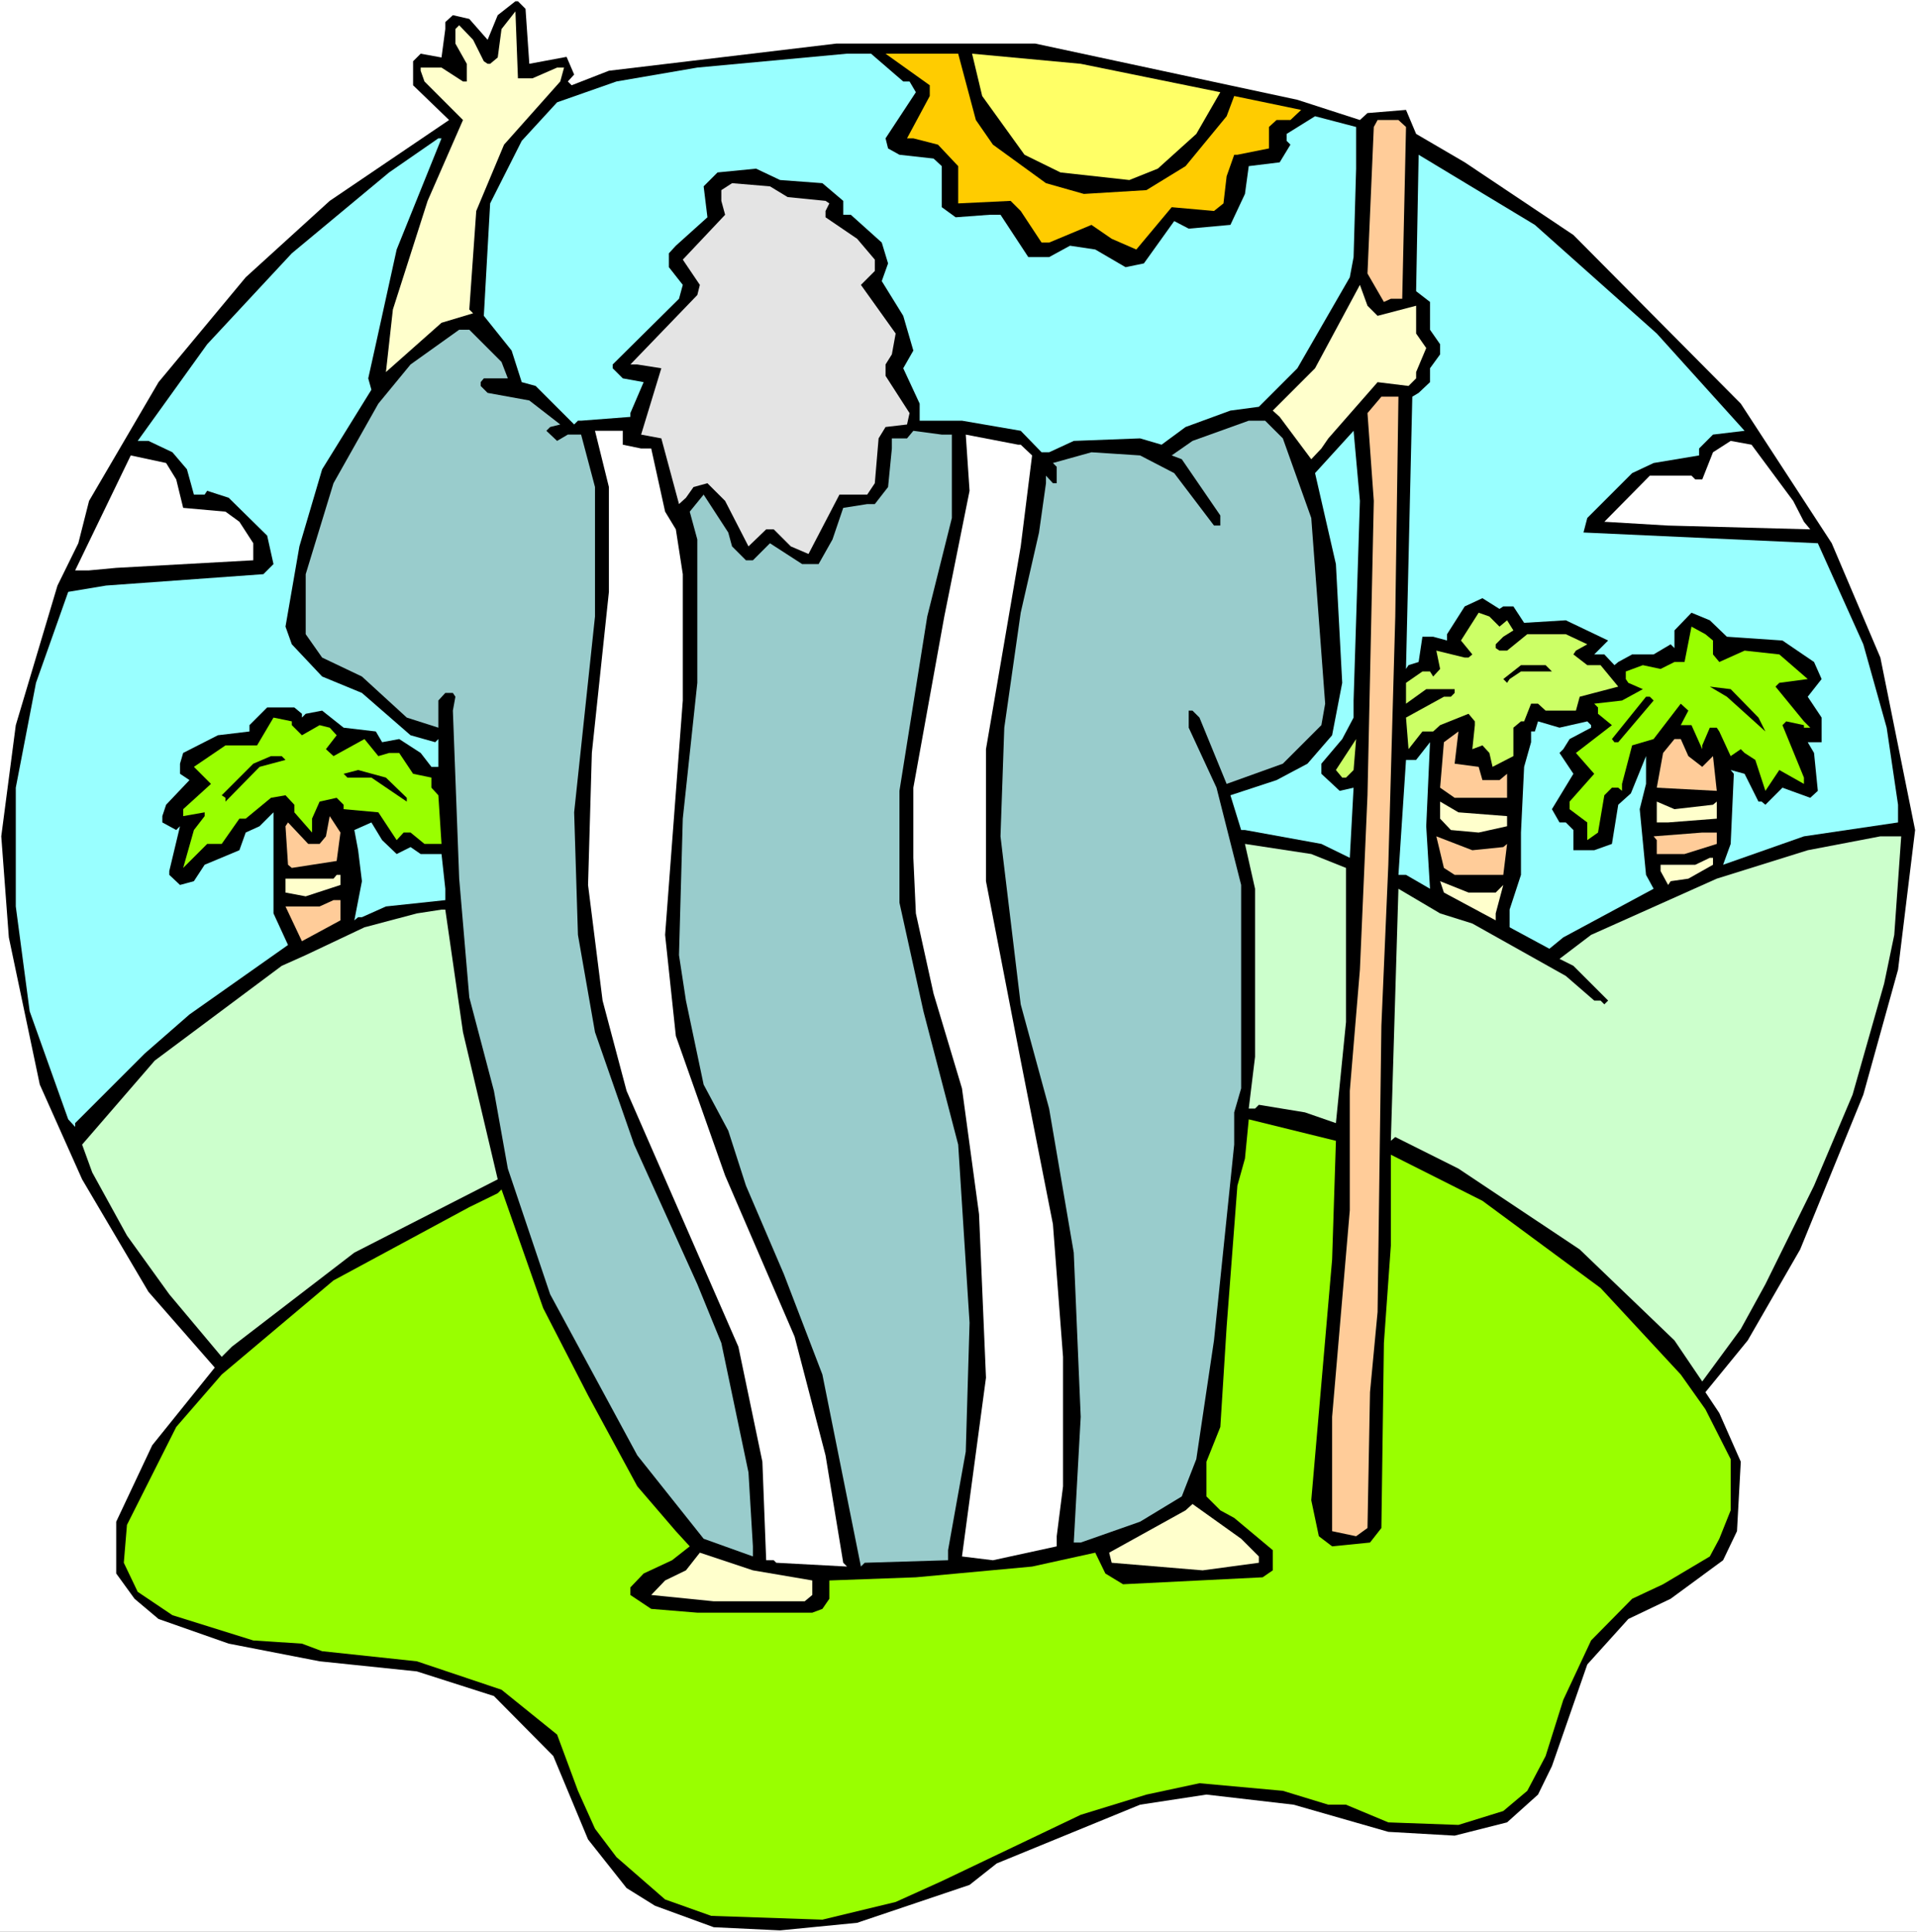 <?xml version="1.0" encoding="UTF-8" standalone="no"?>
<svg
   version="1.0"
   width="129.766mm"
   height="130.73mm"
   id="svg49"
   sodipodi:docname="Moses Sees Promised Land.wmf"
   xmlns:inkscape="http://www.inkscape.org/namespaces/inkscape"
   xmlns:sodipodi="http://sodipodi.sourceforge.net/DTD/sodipodi-0.dtd"
   xmlns="http://www.w3.org/2000/svg"
   xmlns:svg="http://www.w3.org/2000/svg">
  <rect width="100%" height="100%" fill="#808080" stroke="none"/>
  <sodipodi:namedview
     id="namedview49"
     pagecolor="#ffffff"
     bordercolor="#000000"
     borderopacity="0.25"
     inkscape:showpageshadow="2"
     inkscape:pageopacity="0.0"
     inkscape:pagecheckerboard="0"
     inkscape:deskcolor="#d1d1d1"
     inkscape:document-units="mm" />
  <defs
     id="defs1">
    <pattern
       id="WMFhbasepattern"
       patternUnits="userSpaceOnUse"
       width="6"
       height="6"
       x="0"
       y="0" />
  </defs>
  <path
     style="fill:#ffffff;fill-opacity:1;fill-rule:evenodd;stroke:none"
     d="M 0,494.096 H 490.455 V 0 H 0 Z"
     id="path1" />
  <path
     style="fill:#000000;fill-opacity:1;fill-rule:evenodd;stroke:none"
     d="m 134.451,2.262 0.97,14.057 9.534,-1.777 1.939,4.524 -1.616,1.777 0.97,0.969 9.534,-3.716 58.176,-6.948 h 50.904 l 67.064,14.38 15.998,5.17 1.939,-1.777 9.858,-0.808 2.586,6.14 12.443,7.271 27.795,18.581 42.824,43.14 23.27,35.708 12.443,29.245 8.888,44.11 -4.363,35.708 -8.888,31.992 -16.16,39.586 -13.413,23.267 -10.827,13.249 3.555,5.332 5.494,12.441 -0.97,17.773 -3.555,7.432 -13.413,9.856 -10.827,5.17 -10.504,11.633 -9.05,26.014 -3.555,7.271 -7.918,7.109 -13.413,3.393 -16.968,-0.969 -24.24,-6.948 -22.301,-2.585 -16.968,2.585 -36.683,15.026 -6.949,5.494 -28.765,9.694 -19.715,1.939 -16.968,-0.808 -15.029,-5.494 -7.272,-4.524 -9.858,-12.441 -8.888,-21.328 -15.19,-15.35 -19.715,-6.301 -24.886,-2.585 -23.27,-4.524 -17.938,-6.301 -6.141,-5.17 -4.686,-6.463 V 389.234 L 38.946,369.683 54.944,349.81 37.976,330.421 21.008,301.66 10.181,277.424 2.262,239.777 0.323,213.925 4.04,185.488 14.706,149.78 20.038,138.954 22.786,128.129 40.562,97.753 62.862,70.931 84.355,51.381 114.897,30.699 105.686,21.813 v -6.14 l 1.939,-1.939 5.333,0.969 0.97,-7.271 V 5.655 l 1.939,-1.777 4.202,0.969 4.686,5.332 2.586,-6.301 4.525,-3.555 h 0.646 z"
     id="path2" />
  <path
     style="fill:#ffffcc;fill-opacity:1;fill-rule:evenodd;stroke:none"
     d="m 136.229,20.035 6.302,-2.747 h 1.778 l -0.97,3.555 -14.382,16.157 -7.11,16.965 -1.778,25.206 0.97,0.969 -8.08,2.424 -14.221,12.603 1.778,-15.996 8.888,-27.791 9.05,-20.682 -9.858,-9.856 -0.97,-2.747 v -0.808 h 5.333 l 5.494,3.555 h 0.97 v -4.524 l -2.909,-5.17 V 7.432 l 0.97,-0.969 3.555,3.716 2.747,5.494 0.97,0.646 h 0.646 l 1.939,-1.616 0.97,-7.271 3.555,-4.524 0.646,17.127 z"
     id="path3" />
  <path
     style="fill:#99ffff;fill-opacity:1;fill-rule:evenodd;stroke:none"
     d="m 231.088,20.843 h 1.616 l 1.616,2.747 -7.757,11.795 0.646,2.585 2.909,1.616 8.726,0.969 2.101,1.939 v 10.502 l 3.555,2.585 8.726,-0.646 h 2.747 l 7.11,10.826 h 5.333 l 5.333,-2.908 6.464,0.969 7.757,4.524 4.686,-0.969 7.757,-10.826 3.717,1.939 10.666,-0.969 3.717,-7.917 0.97,-7.109 7.918,-0.969 2.747,-4.524 -0.97,-0.969 v -1.777 l 7.272,-4.524 10.504,2.747 v 10.664 l -0.646,22.62 -0.97,5.17 -13.413,23.267 -9.858,9.856 -7.272,0.969 -11.474,4.201 -6.141,4.524 -5.494,-1.616 -16.968,0.646 -6.302,2.908 h -1.939 l -5.333,-5.494 -15.029,-2.585 h -10.827 v -4.363 l -4.202,-9.048 2.586,-4.524 -2.586,-8.887 -5.494,-8.887 1.616,-4.524 -1.616,-5.332 -7.918,-7.109 h -1.939 v -3.555 l -5.333,-4.524 -10.827,-0.808 -6.141,-2.908 -9.858,0.969 -3.555,3.555 0.97,7.917 -8.08,7.271 -1.778,1.939 v 3.555 l 3.555,4.524 -0.97,3.555 -16.968,16.804 v 0.969 l 2.586,2.585 5.333,0.969 -3.394,7.917 v 0.969 l -12.605,0.969 h -0.808 l -0.97,0.969 -9.858,-9.856 -3.555,-0.969 -2.586,-8.079 -7.11,-8.887 1.616,-28.76 8.08,-15.996 9.05,-9.856 15.19,-5.332 20.685,-3.555 38.299,-3.555 h 6.141 z"
     id="path4" />
  <path
     style="fill:#ffcc00;fill-opacity:1;fill-rule:evenodd;stroke:none"
     d="m 249.672,30.699 4.363,6.301 13.574,9.856 9.696,2.747 15.998,-0.969 10.019,-6.14 10.504,-12.764 1.939,-5.17 17.13,3.555 -2.747,2.585 h -3.555 l -1.939,1.777 v 5.494 l -8.08,1.616 h -0.808 l -1.939,5.494 -0.808,6.948 -2.424,1.939 -10.827,-0.969 -9.05,10.826 -6.302,-2.747 -5.171,-3.555 -10.827,4.524 h -1.939 l -5.333,-8.079 -2.586,-2.585 -13.413,0.646 v -9.533 l -5.171,-5.494 -6.302,-1.616 h -1.616 l 5.818,-10.826 v -2.747 l -11.312,-8.079 h 18.584 z"
     id="path5" />
  <path
     style="fill:#ffff66;fill-opacity:1;fill-rule:evenodd;stroke:none"
     d="m 312.211,23.59 -6.141,10.664 -9.858,8.887 -7.272,2.908 -17.614,-1.939 -9.211,-4.524 -10.827,-15.026 -2.586,-10.826 27.795,2.585 z"
     id="path6" />
  <path
     style="fill:#ffcc99;fill-opacity:1;fill-rule:evenodd;stroke:none"
     d="m 359.721,32.477 -0.97,43.948 h -2.909 l -1.778,0.808 -4.202,-7.271 1.616,-37.485 0.97,-1.777 h 5.333 z"
     id="path7" />
  <path
     style="fill:#99ffff;fill-opacity:1;fill-rule:evenodd;stroke:none"
     d="m 101.485,63.822 -5.333,24.236 -1.939,8.725 0.808,2.908 -12.605,20.358 -5.818,19.712 -3.555,20.52 1.616,4.524 7.757,8.24 10.181,4.201 12.443,10.826 6.302,1.777 0.808,-0.808 v 7.109 h -1.778 l -2.747,-3.555 -5.494,-3.555 -4.363,0.808 -1.616,-2.747 -8.242,-0.969 -5.494,-4.363 -4.202,0.808 -0.97,0.969 v -0.969 l -1.939,-1.616 h -6.949 l -4.525,4.524 v 1.616 l -8.08,0.969 -8.888,4.524 -0.808,2.747 v 2.585 l 2.424,1.616 -5.979,6.301 -0.97,2.908 v 1.616 l 3.555,1.939 0.97,-0.969 -2.747,11.472 v 0.969 l 2.747,2.585 3.555,-0.969 2.747,-4.201 8.888,-3.716 1.616,-4.524 3.555,-1.616 3.555,-3.555 v 25.852 l 3.717,8.079 -25.21,17.773 -11.474,10.018 -17.776,17.773 v 0.969 l -1.778,-1.939 -9.858,-27.629 -3.555,-26.821 v -30.376 l 5.171,-26.821 8.242,-23.267 9.696,-1.616 40.238,-2.908 2.586,-2.585 -1.616,-7.271 -9.858,-9.694 -5.494,-1.777 -0.646,0.969 h -2.747 l -1.778,-6.463 -3.717,-4.363 -6.141,-2.908 H 35.229 L 53.005,88.058 74.659,64.792 99.545,44.11 112.15,35.385 h 0.808 z"
     id="path8" />
  <path
     style="fill:#99ffff;fill-opacity:1;fill-rule:evenodd;stroke:none"
     d="m 423.876,85.312 22.462,24.883 -8.08,0.969 -3.555,3.555 v 1.777 l -11.635,1.939 -5.494,2.585 -11.474,11.472 -0.97,3.716 59.954,2.747 11.635,25.852 5.979,21.328 2.909,19.712 v 4.524 l -24.078,3.555 -20.685,7.271 1.939,-5.332 0.808,-17.935 -0.808,-0.969 3.555,0.969 3.555,7.109 h 0.808 l 0.97,0.808 4.363,-4.363 7.11,2.585 1.939,-1.777 -0.97,-9.694 -1.616,-2.747 h 3.555 v -6.301 l -3.555,-5.332 3.555,-4.524 -1.939,-4.363 -8.08,-5.494 -14.221,-0.969 -4.363,-4.201 -4.686,-1.939 -4.363,4.524 v 4.524 l -0.97,-0.969 -4.363,2.585 h -5.494 l -3.555,1.939 -0.97,0.808 -2.586,-2.747 h -2.586 l 3.555,-3.555 -10.827,-5.17 -10.666,0.646 -2.747,-4.201 h -2.586 l -0.97,0.646 -4.363,-2.747 -4.525,2.1 -4.525,7.109 v 1.616 l -3.555,-0.969 h -2.747 l -0.97,6.463 -2.586,0.808 -0.646,0.969 0.646,-27.791 0.97,-41.848 1.616,-0.969 2.909,-2.747 V 94.198 l 2.586,-3.555 v -2.585 l -2.586,-3.716 v -7.109 l -3.555,-2.747 0.646,-34.9 29.734,17.935 z"
     id="path9" />
  <path
     style="fill:#e4e4e4;fill-opacity:1;fill-rule:evenodd;stroke:none"
     d="m 201.515,50.411 9.696,0.969 0.97,0.646 -0.97,1.939 v 1.616 l 8.08,5.494 4.525,5.332 v 2.908 l -3.555,3.555 8.888,12.441 -0.97,5.332 -1.616,2.585 v 2.908 l 6.141,9.533 -0.646,2.908 -5.494,0.646 -1.778,2.908 -0.97,11.472 -1.939,2.908 h -7.11 l -7.918,15.188 -4.525,-1.939 -4.363,-4.363 h -1.939 l -4.525,4.363 -5.979,-11.633 -4.525,-4.524 -3.555,0.969 -1.939,2.747 -1.778,1.616 -4.525,-16.804 -5.171,-0.969 5.171,-16.965 -6.141,-0.969 h -1.778 l 17.13,-17.773 0.646,-2.585 -4.363,-6.463 10.827,-11.472 -0.97,-3.555 v -2.747 l 2.747,-1.777 9.696,0.808 z"
     id="path10" />
  <path
     style="fill:#ffffcc;fill-opacity:1;fill-rule:evenodd;stroke:none"
     d="m 352.449,80.787 9.858,-2.585 v 7.109 l 2.586,3.716 -2.586,6.14 v 1.616 l -1.939,1.939 -7.918,-0.969 -12.605,14.38 -1.778,2.585 -2.586,2.747 -8.08,-10.826 -1.778,-1.616 10.827,-10.826 11.474,-21.328 1.939,5.332 z"
     id="path11" />
  <path
     style="fill:#99cccc;fill-opacity:1;fill-rule:evenodd;stroke:none"
     d="m 128.31,92.582 1.616,4.201 h -6.141 l -0.808,0.969 v 0.969 l 1.778,1.777 10.666,1.939 7.918,6.14 -2.586,0.646 -0.97,0.969 2.747,2.585 2.747,-1.616 h 3.394 l 3.555,13.411 v 33.123 l -5.333,50.088 0.97,31.346 4.363,24.883 10.019,28.76 16.16,35.708 6.141,15.026 6.949,33.123 1.131,18.904 v 2.585 l -12.605,-4.524 -16.968,-21.328 -22.301,-41.202 -10.827,-32.153 -3.555,-19.874 -6.302,-23.913 -2.586,-30.376 -1.616,-42.979 0.646,-3.555 -0.646,-0.969 h -1.939 l -1.778,1.939 v 6.948 l -8.08,-2.585 -11.474,-10.502 -10.181,-4.847 -4.202,-5.978 v -15.35 l 7.11,-23.267 11.474,-20.358 8.242,-10.018 12.443,-8.887 h 2.586 z"
     id="path12" />
  <path
     style="fill:#ffcc99;fill-opacity:1;fill-rule:evenodd;stroke:none"
     d="m 356.974,157.697 -1.778,63.499 -1.778,41.202 -0.97,73.193 -1.939,20.52 -0.646,34.739 -2.909,2.1 -6.141,-1.293 v -29.245 l 4.525,-52.835 v -30.538 l 2.586,-31.022 1.939,-44.595 1.616,-75.294 -1.616,-22.459 3.555,-4.201 h 4.363 z"
     id="path13" />
  <path
     style="fill:#99cccc;fill-opacity:1;fill-rule:evenodd;stroke:none"
     d="m 328.209,112.133 7.272,20.358 3.555,47.503 -0.97,5.494 -9.858,9.856 -14.382,5.17 -6.949,-16.965 -1.778,-1.777 h -0.97 v 4.363 l 7.11,15.35 6.302,24.883 v 52.027 l -1.778,6.14 v 8.24 l -5.171,50.088 -4.525,30.376 -3.717,9.533 -10.666,6.463 -15.19,5.332 h -1.778 l 1.778,-32.153 -1.778,-42.009 -6.302,-36.839 -7.272,-26.66 -5.171,-42.979 0.97,-27.791 4.202,-29.407 4.686,-20.52 1.778,-12.603 v -1.939 l 1.778,1.939 h 0.97 v -4.201 l -0.97,-0.969 9.858,-2.747 12.443,0.808 8.726,4.524 10.181,13.411 h 1.616 v -2.585 l -9.858,-14.38 -2.586,-0.969 5.333,-3.716 14.382,-5.17 h 4.202 z"
     id="path14" />
  <path
     style="fill:#ffffff;fill-opacity:1;fill-rule:evenodd;stroke:none"
     d="m 159.337,113.749 4.686,0.969 h 2.586 l 3.555,16.157 2.747,4.524 1.778,11.472 v 32.315 l -4.525,59.944 2.747,25.852 12.605,35.708 17.776,41.202 7.918,30.376 4.525,27.468 0.97,0.969 -18.099,-0.969 -0.646,-0.646 h -1.939 l -0.97,-25.206 -6.141,-29.407 -28.603,-65.438 -6.141,-23.105 -3.717,-29.568 0.97,-33.769 4.363,-41.202 V 124.574 l -3.555,-14.38 h 7.11 z"
     id="path15" />
  <path
     style="fill:#99cccc;fill-opacity:1;fill-rule:evenodd;stroke:none"
     d="m 243.531,111.163 v 21.328 l -6.302,25.206 -7.11,44.595 v 28.599 l 6.141,27.791 8.888,34.092 2.909,45.564 -0.97,32.961 -2.586,14.38 -1.939,10.826 v 2.585 l -21.331,0.646 -0.97,0.969 -9.858,-49.119 -9.858,-25.69 -9.696,-22.62 -4.525,-14.057 -6.302,-11.795 -4.525,-21.489 -1.778,-11.633 0.97,-34.9 3.717,-34.739 v -36.677 l -1.939,-7.109 3.555,-4.363 6.302,9.694 0.97,3.555 3.555,3.555 h 1.778 l 4.363,-4.363 8.242,5.332 h 4.202 l 3.555,-6.301 2.747,-8.079 6.141,-0.969 h 1.939 l 3.394,-4.363 0.97,-9.856 v -2.585 h 3.878 l 1.616,-1.939 7.272,0.969 z"
     id="path16" />
  <path
     style="fill:#99ffff;fill-opacity:1;fill-rule:evenodd;stroke:none"
     d="m 346.308,179.186 v 4.363 l -2.909,5.494 -5.333,6.301 v 2.585 l 4.686,4.363 3.555,-0.808 -0.97,17.935 -7.272,-3.555 -19.554,-3.555 h -0.97 l -2.747,-8.887 11.797,-3.878 7.918,-4.201 6.302,-7.271 2.586,-13.411 -1.616,-30.376 -5.333,-23.267 9.858,-10.826 1.616,17.935 z"
     id="path17" />
  <path
     style="fill:#ffffff;fill-opacity:1;fill-rule:evenodd;stroke:none"
     d="m 261.145,113.749 2.909,2.747 -2.909,23.267 -8.888,51.866 v 33.769 l 8.888,45.887 8.242,41.848 2.586,33.931 v 33.123 l -1.616,12.764 v 2.585 l -16.322,3.555 -7.918,-0.969 6.141,-45.726 -1.778,-41.848 -4.363,-32.153 -7.272,-24.236 -4.525,-20.52 -0.646,-14.219 v -17.935 l 7.918,-43.787 6.464,-32.153 -0.97,-14.38 13.413,2.585 z"
     id="path18" />
  <path
     style="fill:#ffffff;fill-opacity:1;fill-rule:evenodd;stroke:none"
     d="m 458.782,128.129 2.747,5.332 1.616,1.939 -36.36,-0.969 -16.322,-0.969 11.635,-11.795 h 10.666 l 0.97,0.969 h 1.778 l 2.747,-6.948 4.525,-2.908 5.333,0.969 z"
     id="path19" />
  <path
     style="fill:#ffffff;fill-opacity:1;fill-rule:evenodd;stroke:none"
     d="m 45.086,122.635 1.778,7.271 10.827,0.969 3.555,2.585 3.555,5.494 v 4.363 l -35.067,1.939 -6.949,0.646 h -3.555 l 14.221,-29.407 9.05,1.939 z"
     id="path20" />
  <path
     style="fill:#ccff66;fill-opacity:1;fill-rule:evenodd;stroke:none"
     d="m 383.638,160.282 1.939,-1.616 1.616,2.585 -2.586,1.616 -1.939,1.939 v 0.969 l 0.97,0.646 h 1.939 l 5.171,-4.201 h 9.858 l 5.494,2.585 -2.909,1.616 -0.646,0.969 3.555,2.747 h 3.394 l 4.525,5.494 -9.858,2.585 -0.97,3.555 h -7.757 l -1.939,-1.777 h -1.778 l -1.778,4.524 h -0.808 l -1.939,1.616 v 7.271 l -5.333,2.747 -0.808,-3.555 -1.778,-1.939 -2.586,0.969 0.646,-6.14 v -0.969 l -1.616,-1.939 -7.272,2.908 -1.778,1.616 h -2.747 l -3.555,4.524 -0.646,-8.079 9.696,-5.332 h 1.778 l 0.97,-0.969 v -0.969 h -7.272 l -5.171,3.716 v -5.332 l 4.202,-2.908 h 1.939 l 0.808,1.293 1.778,-1.939 -0.97,-4.686 7.272,1.777 h 0.97 l 0.97,-0.808 -2.909,-3.555 4.525,-7.109 2.747,0.969 z"
     id="path21" />
  <path
     style="fill:#99ff00;fill-opacity:1;fill-rule:evenodd;stroke:none"
     d="m 438.259,163.837 v 3.555 l 1.616,1.939 6.464,-2.908 8.888,0.969 7.272,6.301 -7.272,0.969 -0.97,0.969 7.272,8.887 1.616,1.616 h -1.616 v -0.646 l -4.525,-0.969 -0.97,0.969 5.494,13.411 v 1.616 l -6.302,-3.555 -3.555,5.332 -2.586,-7.917 -2.747,-1.777 -0.97,-0.969 -2.586,1.777 -2.909,-6.301 -0.646,-0.969 h -1.778 l -1.939,4.524 v 0.969 l -2.747,-6.14 h -2.747 l 1.939,-3.716 -1.939,-1.777 -6.949,9.048 -5.494,1.616 -2.586,9.856 v 1.777 l -0.97,-0.808 h -1.616 l -1.939,1.939 -1.616,9.533 -2.747,1.939 v -4.524 l -4.525,-3.393 v -1.939 l 6.302,-7.109 -4.686,-5.332 9.211,-7.109 -3.555,-2.908 v -1.616 l -0.97,-0.969 7.11,-0.808 5.333,-2.908 -3.717,-1.616 -0.646,-0.969 v -1.939 l 4.363,-1.616 4.525,0.969 3.555,-1.777 h 2.586 l 1.778,-9.048 3.555,1.939 z"
     id="path22" />
  <path
     style="fill:#000000;fill-opacity:1;fill-rule:evenodd;stroke:none"
     d="m 397.051,171.754 h -7.918 l -2.909,1.939 -0.646,0.969 -0.97,-0.969 4.525,-3.555 h 6.302 z"
     id="path23" />
  <path
     style="fill:#000000;fill-opacity:1;fill-rule:evenodd;stroke:none"
     d="m 449.894,183.549 1.778,3.555 -9.858,-8.887 -4.363,-2.585 5.333,0.646 z"
     id="path24" />
  <path
     style="fill:#000000;fill-opacity:1;fill-rule:evenodd;stroke:none"
     d="m 423.068,179.186 -9.05,10.664 h -0.97 l -0.646,-0.808 8.726,-10.826 h 0.97 z"
     id="path25" />
  <path
     style="fill:#99ff00;fill-opacity:1;fill-rule:evenodd;stroke:none"
     d="m 74.659,185.488 2.586,2.585 4.525,-2.585 2.586,0.646 1.778,1.939 -2.747,3.555 1.939,1.777 7.918,-4.363 3.555,4.363 2.747,-0.808 h 2.586 l 3.555,5.332 4.686,0.969 v 2.585 l 1.778,1.939 0.808,12.441 h -4.363 l -3.555,-2.908 h -1.778 l -1.778,1.939 -4.686,-7.109 -8.888,-0.808 v -1.131 l -1.778,-1.777 -4.363,0.969 -1.939,4.363 v 3.555 l -4.525,-5.17 v -1.939 l -2.262,-2.424 -3.717,0.646 -6.464,5.332 h -1.616 l -4.525,6.463 H 53.005 l -6.141,6.14 2.747,-9.694 2.747,-3.555 v -0.969 l -5.494,0.969 v -1.777 l 7.11,-6.463 -4.363,-4.363 8.08,-5.494 h 8.08 l 4.202,-7.109 4.686,0.969 z"
     id="path26" />
  <path
     style="fill:#99ffff;fill-opacity:1;fill-rule:evenodd;stroke:none"
     d="m 406.1,184.518 0.97,0.969 v 0.646 l -5.494,2.908 -1.616,2.585 -0.97,0.969 3.555,5.332 -5.494,9.048 1.939,3.393 h 1.616 l 1.939,1.939 v 5.17 h 5.333 l 4.525,-1.616 1.616,-10.018 3.232,-2.908 3.878,-9.533 v 7.109 l -1.616,6.463 1.616,16.804 1.939,3.555 -23.109,12.441 -3.555,2.908 -10.181,-5.494 v -4.524 l 2.909,-8.887 v -10.826 l 0.808,-16.804 1.778,-6.301 v -2.747 h 0.97 l 0.808,-2.585 5.494,1.616 z"
     id="path27" />
  <path
     style="fill:#ffcc99;fill-opacity:1;fill-rule:evenodd;stroke:none"
     d="m 378.305,196.152 0.97,3.393 h 4.363 l 1.939,-1.616 v 6.14 h -13.413 l -3.717,-2.585 0.97,-11.633 3.717,-2.747 -0.97,8.24 z"
     id="path28" />
  <path
     style="fill:#ccff66;fill-opacity:1;fill-rule:evenodd;stroke:none"
     d="m 344.369,198.899 h -0.97 l -1.616,-1.939 5.171,-7.917 -0.646,7.917 z"
     id="path29" />
  <path
     style="fill:#ffcc99;fill-opacity:1;fill-rule:evenodd;stroke:none"
     d="m 431.956,193.405 3.555,2.747 2.747,-2.747 0.97,8.887 -15.352,-0.808 1.616,-8.887 2.909,-3.555 h 1.616 z"
     id="path30" />
  <path
     style="fill:#99ffff;fill-opacity:1;fill-rule:evenodd;stroke:none"
     d="m 365.862,227.336 -6.141,-3.555 H 357.782 l 1.939,-29.407 h 2.586 l 3.555,-4.524 -0.97,21.489 z"
     id="path31" />
  <path
     style="fill:#000000;fill-opacity:1;fill-rule:evenodd;stroke:none"
     d="m 73.043,194.375 -6.626,1.777 -8.726,8.887 v -0.969 l -0.97,-0.646 8.08,-8.079 4.525,-1.939 h 2.747 z"
     id="path32" />
  <path
     style="fill:#000000;fill-opacity:1;fill-rule:evenodd;stroke:none"
     d="m 104.07,204.069 v 0.969 l -9.05,-6.14 H 88.88 l -0.97,-0.969 3.717,-0.969 7.11,1.939 z"
     id="path33" />
  <path
     style="fill:#ffffcc;fill-opacity:1;fill-rule:evenodd;stroke:none"
     d="m 385.577,208.755 v 2.585 l -7.272,1.616 -7.11,-0.646 -2.747,-2.908 v -4.363 l 4.686,2.747 z"
     id="path34" />
  <path
     style="fill:#ffffcc;fill-opacity:1;fill-rule:evenodd;stroke:none"
     d="m 438.259,205.846 0.97,-0.808 v 4.363 l -12.443,0.969 h -2.909 v -5.332 l 4.525,1.939 z"
     id="path35" />
  <path
     style="fill:#ffcc99;fill-opacity:1;fill-rule:evenodd;stroke:none"
     d="m 86.133,220.226 -11.474,1.777 -0.97,-0.808 -0.646,-9.856 0.646,-0.969 5.171,5.494 h 2.909 l 1.616,-1.939 0.97,-5.17 2.747,4.201 z"
     id="path36" />
  <path
     style="fill:#99ffff;fill-opacity:1;fill-rule:evenodd;stroke:none"
     d="m 101.485,218.449 3.555,-1.777 2.586,1.777 h 5.333 l 0.97,8.887 v 2.908 l -15.19,1.616 -6.141,2.747 h -0.97 l -0.97,0.808 1.939,-10.018 -0.97,-7.917 -0.97,-5.17 4.363,-1.939 2.747,4.524 z"
     id="path37" />
  <path
     style="fill:#ffcc99;fill-opacity:1;fill-rule:evenodd;stroke:none"
     d="m 439.228,215.864 -8.242,2.585 h -7.11 v -3.555 l -0.808,-0.969 12.443,-0.969 h 3.717 z"
     id="path38" />
  <path
     style="fill:#ffcc99;fill-opacity:1;fill-rule:evenodd;stroke:none"
     d="m 384.608,216.672 0.97,-0.808 -0.97,7.917 h -12.443 l -2.747,-1.777 -1.939,-8.079 9.211,3.555 z"
     id="path39" />
  <path
     style="fill:#ccffcc;fill-opacity:1;fill-rule:evenodd;stroke:none"
     d="m 484.638,239.131 -2.586,12.441 -8.08,28.437 -9.858,23.267 -12.443,25.206 -6.302,11.472 -9.858,13.411 -7.11,-10.502 -24.24,-23.267 -31.027,-20.682 -16.16,-8.079 -1.131,0.969 1.939,-64.468 10.666,6.301 8.242,2.585 23.917,13.411 7.272,6.301 h 1.616 l 0.97,0.969 0.97,-0.969 -8.888,-8.887 -3.555,-1.777 8.08,-6.14 32.158,-14.38 23.27,-7.271 18.584,-3.555 h 5.333 z"
     id="path40" />
  <path
     style="fill:#ccffcc;fill-opacity:1;fill-rule:evenodd;stroke:none"
     d="m 344.369,222.004 v 39.424 l -2.586,25.852 -7.918,-2.747 -11.797,-1.939 -0.97,0.969 h -1.616 l 1.616,-13.249 v -42.979 l -2.586,-11.472 16.968,2.585 z"
     id="path41" />
  <path
     style="fill:#ffffcc;fill-opacity:1;fill-rule:evenodd;stroke:none"
     d="m 438.259,221.196 -6.302,3.555 -4.525,0.646 -0.646,0.969 -1.939,-3.555 v -1.616 h 8.888 l 3.717,-1.777 h 0.808 z"
     id="path42" />
  <path
     style="fill:#ffffcc;fill-opacity:1;fill-rule:evenodd;stroke:none"
     d="m 87.102,226.366 -8.888,2.908 -5.171,-0.969 v -3.555 h 12.282 l 0.808,-0.969 h 0.97 z"
     id="path43" />
  <path
     style="fill:#ffffcc;fill-opacity:1;fill-rule:evenodd;stroke:none"
     d="m 382.668,228.305 1.939,-1.939 -1.939,7.271 v 1.777 l -13.251,-7.109 -0.97,-2.908 7.272,2.908 z"
     id="path44" />
  <path
     style="fill:#ffcc99;fill-opacity:1;fill-rule:evenodd;stroke:none"
     d="m 87.102,235.415 -9.858,5.332 -4.202,-8.887 h 8.726 l 3.555,-1.616 h 1.778 z"
     id="path45" />
  <path
     style="fill:#ccffcc;fill-opacity:1;fill-rule:evenodd;stroke:none"
     d="m 118.453,264.013 8.888,37.647 -36.683,18.743 -31.35,24.075 -2.586,2.585 -13.413,-15.996 -10.827,-15.026 -8.888,-16.157 -2.586,-7.109 18.584,-21.489 32.482,-24.236 6.141,-2.747 15.029,-7.109 13.413,-3.555 6.302,-0.969 h 0.97 z"
     id="path46" />
  <path
     style="fill:#99ff00;fill-opacity:1;fill-rule:evenodd;stroke:none"
     d="m 340.814,322.18 -5.333,61.56 1.939,9.21 3.394,2.585 9.696,-0.969 2.909,-3.716 0.646,-47.341 1.778,-24.883 V 295.359 l 23.432,11.795 30.219,22.297 20.523,22.136 6.302,8.887 6.464,12.764 v 13.088 l -2.909,7.271 -2.424,4.524 -11.958,7.109 -7.918,3.716 -10.504,10.664 -7.11,15.188 -4.525,14.38 -4.686,8.887 -6.141,5.17 -11.474,3.555 -17.938,-0.646 -10.827,-4.524 h -4.525 l -11.635,-3.555 -21.331,-1.939 -13.574,2.908 -16.806,5.17 -35.552,16.965 -11.797,5.332 -18.746,4.524 -28.442,-0.969 -11.797,-4.201 -12.443,-10.826 -5.494,-7.271 -4.363,-9.694 -5.333,-14.38 -14.221,-11.472 -21.654,-7.271 -24.24,-2.585 -5.171,-1.939 -12.443,-0.808 -20.685,-6.463 -8.888,-5.978 -3.555,-7.432 0.808,-9.694 12.605,-25.044 11.635,-13.411 28.603,-24.075 34.744,-18.743 7.272,-3.555 0.97,-0.969 10.666,30.376 11.474,22.297 12.605,23.267 9.858,11.472 3.555,3.878 -4.525,3.555 -7.272,3.393 -3.394,3.555 v 1.939 l 5.333,3.555 11.797,0.969 h 29.411 l 2.586,-0.969 1.778,-2.585 v -4.686 l 22.139,-0.808 29.734,-2.747 16.16,-3.555 2.586,5.332 4.525,2.747 35.714,-1.777 2.586,-1.777 v -5.17 l -9.858,-8.24 -3.555,-1.939 -3.555,-3.555 v -8.887 l 3.555,-8.887 1.616,-25.69 2.747,-36.031 1.939,-6.948 0.97,-10.018 22.301,5.494 z"
     id="path47" />
  <path
     style="fill:#ffffcc;fill-opacity:1;fill-rule:evenodd;stroke:none"
     d="m 322.068,398.12 v 1.616 l -14.382,1.939 -23.27,-1.939 -0.646,-2.585 19.554,-10.826 1.778,-1.616 12.443,8.887 z"
     id="path48" />
  <path
     style="fill:#ffffcc;fill-opacity:1;fill-rule:evenodd;stroke:none"
     d="m 207.817,404.26 v 3.716 l -1.939,1.616 h -23.27 l -15.998,-1.616 3.555,-3.716 5.333,-2.585 3.555,-4.524 13.574,4.524 z"
     id="path49" />
</svg>
